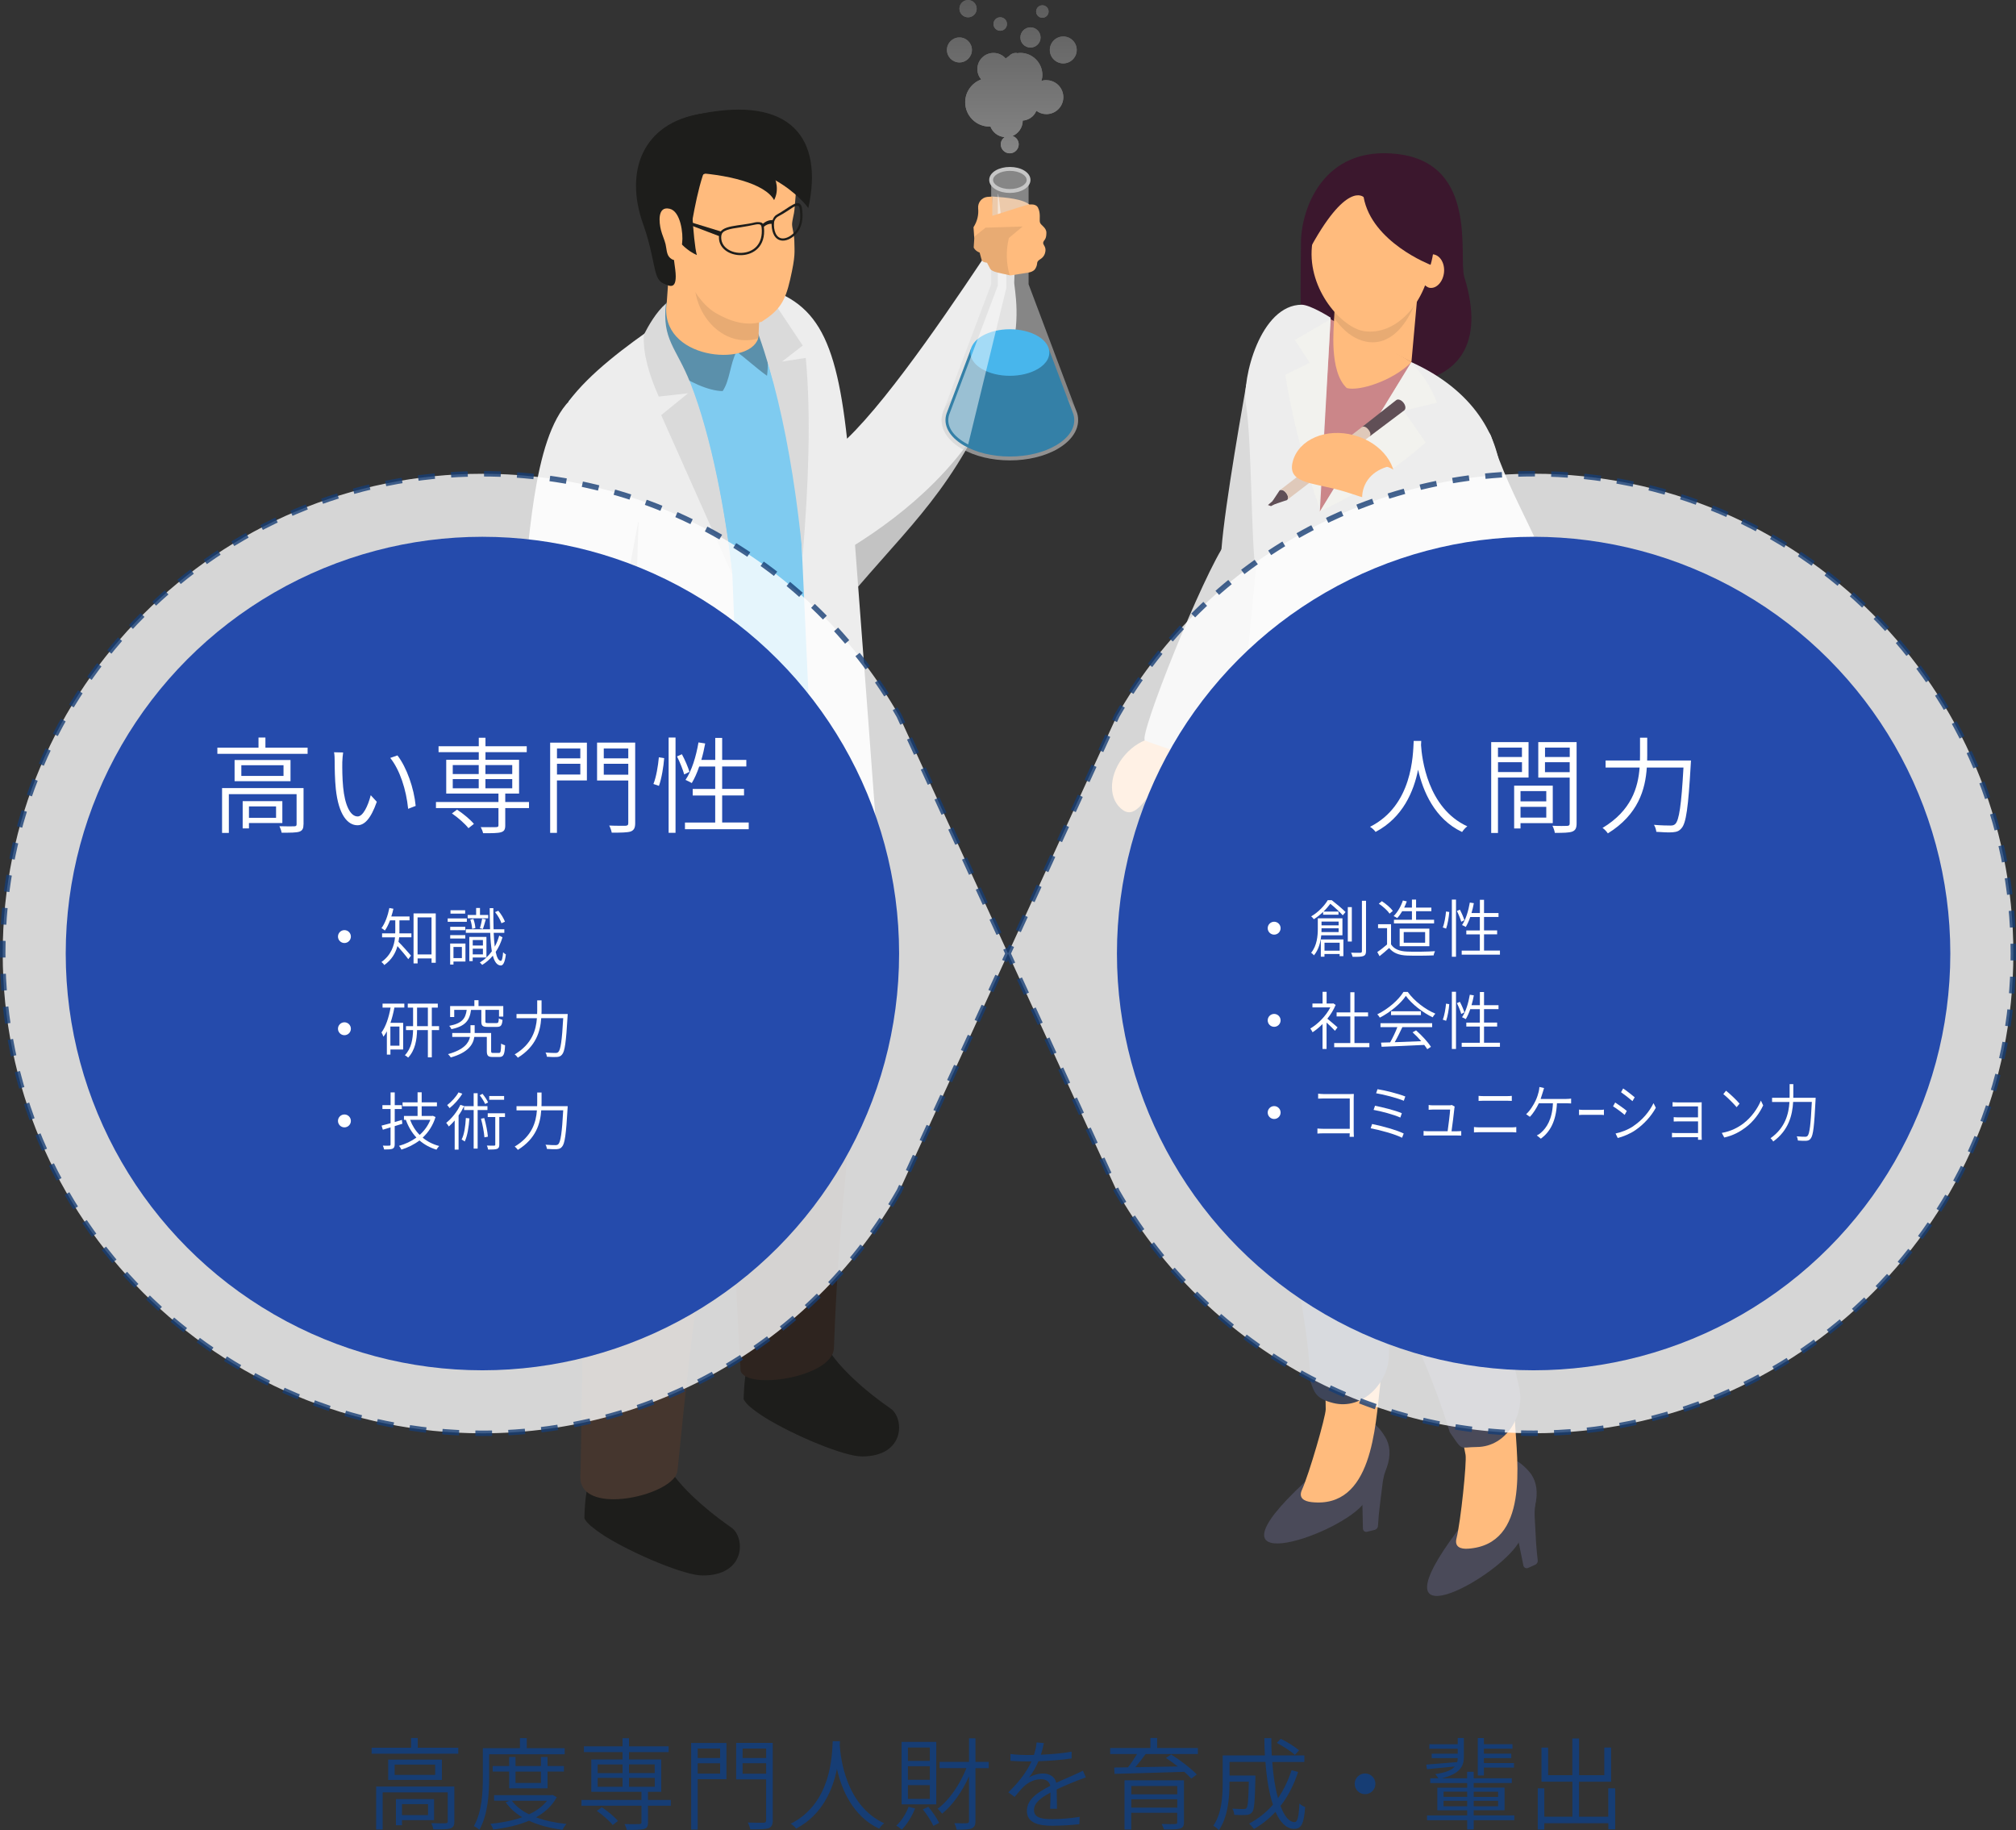 <?xml version="1.0" encoding="UTF-8"?><svg id="_レイヤー_2" xmlns="http://www.w3.org/2000/svg" xmlns:xlink="http://www.w3.org/1999/xlink" viewBox="0 0 481.25 436.85"><rect x="0" y="0" width="481.25" height="436.85" fill="#333333" stroke="none"/><defs><linearGradient id="_名称未設定グラデーション_911" x1="242.11" y1="-2.39" x2="242.11" y2="36.55" gradientUnits="userSpaceOnUse"><stop offset="0" stop-color="gray"/><stop offset="1" stop-color="#d9d9d9"/></linearGradient><linearGradient id="_名称未設定グラデーション_911-2" x1="229.02" y1="-2.39" x2="229.02" y2="36.55" xlink:href="#_名称未設定グラデーション_911"/><linearGradient id="_名称未設定グラデーション_911-3" x1="238.77" y1="-2.39" x2="238.77" y2="36.55" xlink:href="#_名称未設定グラデーション_911"/><linearGradient id="_名称未設定グラデーション_911-4" x1="245.99" y1="-2.39" x2="245.99" y2="36.55" xlink:href="#_名称未設定グラデーション_911"/><linearGradient id="_名称未設定グラデーション_911-5" x1="253.82" y1="-2.39" x2="253.82" y2="36.55" xlink:href="#_名称未設定グラデーション_911"/><linearGradient id="_名称未設定グラデーション_911-6" x1="248.83" y1="-2.39" x2="248.83" y2="36.55" xlink:href="#_名称未設定グラデーション_911"/><linearGradient id="_名称未設定グラデーション_911-7" x1="231.09" y1="-2.39" x2="231.09" y2="36.55" xlink:href="#_名称未設定グラデーション_911"/><linearGradient id="_名称未設定グラデーション_911-8" x1="229.02" y1="-2.39" x2="229.02" y2="36.55" xlink:href="#_名称未設定グラデーション_911"/><linearGradient id="_名称未設定グラデーション_911-9" x1="238.77" y1="-2.39" x2="238.77" y2="36.55" xlink:href="#_名称未設定グラデーション_911"/><linearGradient id="_名称未設定グラデーション_911-10" x1="245.99" y1="-2.39" x2="245.99" y2="36.55" xlink:href="#_名称未設定グラデーション_911"/><linearGradient id="_名称未設定グラデーション_911-11" x1="253.82" y1="-2.39" x2="253.82" y2="36.55" xlink:href="#_名称未設定グラデーション_911"/><linearGradient id="_名称未設定グラデーション_911-12" x1="248.83" y1="-2.39" x2="248.83" y2="36.55" xlink:href="#_名称未設定グラデーション_911"/><linearGradient id="_名称未設定グラデーション_911-13" x1="231.09" y1="-2.39" x2="231.09" y2="36.55" xlink:href="#_名称未設定グラデーション_911"/></defs><g id="_内容"><path d="M242.11,67.35c-.06,1.21,2.01,9.89-1.48,18.76-11.15,28.32-20.55,36.24-35.77,53.89-5.39-2.86-14.19-2.33-15.54-5.49-1.54-18-24.76-62.88-12.62-67.16,14.33-5.06,17.94,26.24,25.5,37.36,10.86-10.41,26.83-34.43,36-48.23,2.53-3.8,4.45.07,3.91,10.87Z" fill="#ededed"/><path d="M231.65,105.02c-10.16,14.3-25.13,24.47-39.16,31.6,3.4,1.05,8.69,1.42,12.38,3.38,11.15-12.93,19.18-20.65,27.06-34.99h-.27Z" fill="#1d1d1b" opacity=".2"/><path d="M205.73,347.61c-4.07.06-16.23-4.98-23.23-9.34-.34-.21-.65-.41-.95-.62-.61-.4-1.15-.8-1.64-1.18-.5-.37-.95-.74-1.3-1.09-.53-.53-.9-1.01-1.09-1.43.06-2.14.19-4.21.49-6.09.34-2.4.92-4.51,1.82-6.11l.86-7.92.28-2.57h18.1l-.4,5.22-.5,6.27s.19.31.62.9c1.38,1.89,5.34,6.64,13.82,12.55,3.28,2.28,3.56,11.43-6.88,11.43Z" fill="#1d1d1b"/><path d="M200.09,181.84l4.59,58.66c-1.02,31.38-4.32,45.05-5.61,81.26-.26,7.33-22.83,10.38-22.31,4.77-1.52-24.23-2.63-54.33.81-75.98-4.77-17.09-8.04-43.44-8.14-59.55l30.66-9.17Z" fill="#2e241f"/><path d="M167.69,376.03c-4.06.05-16.23-4.99-23.23-9.34-.34-.21-.65-.42-.94-.63-.6-.39-1.15-.79-1.63-1.18-.31-.23-.6-.45-.86-.68-.16-.15-.32-.29-.45-.42-.53-.52-.91-1-1.08-1.42.05-2.15.18-4.21.49-6.09.02-.08.02-.16.03-.24.34-2.3.91-4.32,1.78-5.88l.86-7.91.28-2.57h18.1l-.39,5.21-.5,6.26s.19.32.62.91c.1.15.23.29.36.47,1.63,2.14,5.62,6.6,13.47,12.09,3.29,2.27,3.56,11.43-6.88,11.43Z" fill="#1d1d1b"/><path d="M182.26,209.88l-7.96,54.35c-6.26,31.74-8.51,46.01-12.49,86.01-.03.25-.06.5-.08.72-.06.53-.28,1.06-.61,1.56-2.28,3.12-10.01,5.65-15.8,5.29-2.17-.14-4.06-.7-5.31-1.78-.39-.33-.7-.72-.92-1.17-.36-.61-.56-1.36-.56-2.23.33-8.23.36-44.76,1.56-56.52.08-.75.14-1.53.22-2.31.11-1.08.25-2.17.39-3.25,0-.28.06-.56.08-.81.03-.36.08-.7.14-1.06.28-2.31.61-4.65,1.03-6.98.11-.58.19-1.2.31-1.78,0-.06.03-.08.03-.14.11-.61.22-1.25.36-1.86.11-.64.22-1.25.36-1.86.14-.58.25-1.2.42-1.78.17-.75.33-1.47.53-2.17.56-2.14,1.17-4.17,1.86-6.09-2.84-16.44-3.28-34.71-2-50.18.08-.95.17-1.89.25-2.84-3.06-9.35-3.09-19.44-.58-31.15,0,0,3.28-.81,8.23-2.03,6.48-1.61,15.86-3.92,24.56-6.09,11.21-2.75,21.28-5.26,22.67-5.62l.86-.22c1.11,23.06.36,32.07-17.55,42Z" fill="#45362e"/><path d="M143.57,179.73c-.02.1-.15,5.35-.02,7.35,17.38,12.25,53.31-2.66,56.52-14.27-.09-2.41.31-4.77-.03-7.93-10.67,14.55-43.46,22.19-56.47,14.84Z"/><path d="M189.27,181.91c-1.77,1.51-4.24,2.43-7.18,3.56v-4.52c2.73-1.08,5.13-2.03,7.18-3.56v4.52Z" fill="#575756"/><path d="M200.14,167.03c-9.17,12.64-41.14,24.61-56.6,13.24-3.22-2.36-2.25-5.32-3.2-12.35-.81-7.5-1.51-14.39-2.09-20.68-2.22-24.58-2.72-40.29-2.39-48.43.03-1.58-.2-2.07-.09-3.08,6.29-7.43,17.55-15.96,26.63-21.74,12.31-5.55,13.65-10.51,19.46-7.44,22.81,12.03,21.26,96.34,18.28,100.48Z" fill="#7fcbf0"/><path d="M179.22,270.2c-.11,3.85-15.33,7.21-28.54,4.05-7.04-1.65-13.51-5.15-16.87-11.39l.44-48.63,1.02-79.12.05-4.54.47-34.81c4.93-6.66,13.68-13.18,21.47-18.52,9.41,12.91,14.59,35.75,17.56,59.91l1.46,36.57,2.94,96.48Z" fill="#ededed"/><path d="M176.7,67.35c6.8,17.5,13.01,38.39,14.6,61.2l6.15,134.31c9.29-2.63,14.82-6.8,14.82-21.94,0-3.43-10.07-136.21-10.07-136.21-2.92-26.69-8.37-34.43-25.5-37.36Z" fill="#ededed"/><path d="M154.71,78.56c-2.4,5.76,11.24,14.78,17.8,14.78,1.73-2.55,1.74-6.42,3.3-9.39,2.17,1.49,4.61,3.85,7.29,5.74,2.41-18.86-19.26-25.03-24.12-17.24-.96,1.54-3.57,4.46-4.27,6.11Z" fill="#5b90ab"/><path d="M158.98,72.45c-1,8.61,2.45,10.48,5.78,18.87,5.14,12.95,8.57,31.89,10.04,45.84l-16.96-38.08,6.41-5.21-7,.78c-2.25-5.12-3.8-10.11-3.55-14.77,1.1-2.15,2.94-5.42,5.28-7.43Z" fill="#dadada"/><path d="M175.54,67.23c8.33,15.39,13.52,39.02,16.08,65.31,1.41-17.21,2.01-33.38.73-47.11l-5.66.87,4.93-3.83-10.98-16.46-5.1,1.22Z" fill="#dadada"/><path d="M183.87,48.98c5.41-3.15,7.45-7.54,5.96-13.22-3.02-7.04-10.92-10.57-22.83-8.55-13.33,2.27-18.13,13.42-13.4,26.5,1.65,4.57,2.38,9.33,2.91,11.28.7,2.56,1.83,2.97,4.36,3.12l23.01-19.13Z" fill="#1d1d1b"/><path d="M180.97,80.77c.04-.11.07-.22.09-.33l.29-6.97.09-2.1-21.31-12.66-.97,13.54c-2.03,13.61,19.72,15.43,21.82,8.52Z" fill="#ffbb7d"/><path d="M180.97,80.77c.04-.11.07-.22.09-.33l.29-6.97-15.5-7.47c-.77,8.6,6.56,17.27,15.13,14.77Z" fill="#1d1d1b" opacity=".1"/><path d="M189.85,39.74c-2.43-7.49-13.21-8.44-22.11-7.13-12.2,1.79-14.35,10.51-13.53,19.44.74,4.15,2.6,8.77,4.5,12.72l6.32,3.39s2.26,4.41,5.66,6.45c3.35,2.01,7.45,3.36,11.14,2.18,4.2-2.7,5.58-4.75,6.79-10.07,1.33-5.83,1.03-6.47,1-9.17-.02-1.53-.55-3.2-.54-4.03.02-1.01.5-2.45.58-3.57.25-3.5.89-8.04.18-10.21Z" fill="#ffbb7d"/><path d="M192.95,49.69c-1.82-2.93-15.26-15.57-28.19-6.22.08.22.66,14.25,1.59,17.41-4.64-2.12-6.22-6.54-6.65-6.91,0,0,.64,3.59,1.49,10.35.64,5.1-1.43,3.94-2.46,3.47-1.43-.66-5.05-17.25-5.13-17.52-1.04-3.57-4.1-19.47,13.4-23.06,21.79-4.47,29.64,5.8,25.95,22.48Z" fill="#1d1d1b"/><path d="M159.86,49.83c-3.01-.73-2.52,3.35-2.08,5.09.28,1.13.8,2.18,1.09,3.32.27,1.08.2,2.55,1.09,3.32,2.17,1.9,2.68-2.1,2.88-3.61.28-2.16-.35-7.49-2.97-8.12Z" fill="#ffbb7d"/><path d="M168.3,218.61c-.14.08-.3.14-.47.19-17.03,17.36-15.85,48.82-17.14,55.45-7.04-1.65-13.51-5.15-16.87-11.39l.44-48.63,1.02-79.12,17.17-10.59c-1.07,27.27-2.2,77.22,15.85,94.09Z" fill="#1d1d1b" opacity=".2"/><path d="M135.16,212.02v3.4s.01.26.01.26l.16,4.35.75,3c.24,1.59-.67,2.39-1.44,2.36-.38,0-.73-.22-.9-.63l-1.27-3.52-.62-3.68s-.54-2.95-.31-3.3l1.08-.67,2.16-1.34.37-.23Z" fill="#ffbb7d"/><path d="M132.28,211.49l2.42-.07.1.84.38,3.17.92,7.61c.24,1.59-.67,2.39-1.44,2.36-.04-1.17-.43-2.74-1.14-3.77.22-.97.06-1.77-.64-3.28.4-.92.12-2.69-.24-4.76-.12-.68-.24-1.38-.36-2.1Z" fill="#1d1d1b" opacity=".1"/><path d="M133.07,214.37l1.91-.54,2.7-.77.72-.2-.43,2.63-.59,3.64.58,4.56,1.07,3.08c.42,1.73-.57,2.66-1.42,2.62-.36-.02-.69-.21-.88-.58l-2.01-4.26-1.04-5.04s-.82-4.74-.61-5.14Z" fill="#ffbb7d"/><path d="M134.84,212.98l2.82-.08.02.16.29,2.42-.59,3.64.58,4.56,1.07,3.08c.42,1.73-.57,2.66-1.42,2.62.08-.95-.37-3.17-1.33-4.56.25-1.13.06-2.07-.75-3.82.56-1.3-.03-4.08-.56-7.17-.05-.28-.09-.56-.14-.85Z" fill="#1d1d1b" opacity=".1"/><path d="M136.05,217.68l2.68-.76,2.35-.66.52-.15-.05.32-1,6.19.6,4.74,1.11,3.2c.23.93.06,1.64-.27,2.1-.58.81-1.68.86-2.12.02l-2.09-4.43-1.08-5.24s-.86-4.93-.64-5.35Z" fill="#ffbb7d"/><path d="M138.45,215.25l2.63,1,.46.18-1,6.19.6,4.74,1.11,3.2c.23.93.06,1.64-.27,2.1-.11-1.36-.68-2.67-1.55-3.94.03-1.7-.48-3.43-1.29-5.19.51-1.19.08-3.8-.4-6.62-.09-.55-.19-1.11-.28-1.66Z" fill="#1d1d1b" opacity=".1"/><path d="M134.19,192.84c1.02,2.22,4.22,3.34,7.2,2.98,1.47-.18,2.89-.72,3.98-1.66l.24,10.51c2.11,2.75,3.23,5.83,3.18,9.28l-.86.82-3.25,3.11-.71.25-3.52,1.22c-3.1-.71-6.72-1.99-8.9-5.08.84-4.58,1.59-8.8,3.19-11.46l-.56-9.96Z" fill="#ffbb7d"/><path d="M139.47,218.4l4.27-1.21.7-.2.15-.05.42-.12-.28,1.71-.26,1.6-.52,3.21.6,4.74,1.11,3.21c.35,1.45-.24,2.36-.95,2.64-.54.21-1.14.05-1.44-.52l-2.09-4.43-1.09-5.24s-.86-4.93-.64-5.35Z" fill="#ffbb7d"/><path d="M147.68,213.66c.36.07.73.17,1.12.29.23,3.84-.07,7.69-.11,7.85l1.33,4.5c.09.3.12.56.11.79-.03.87-.7,1.21-1.5.97-.55-.16-1.16-.58-1.67-1.28-.74-.99-1.64-3.56-2.04-4.92l-.43-1.72-.3-1.2-.2-.81-.23-.93-.48-1.91c1.29-1.69,2.66-1.98,4.42-1.61Z" fill="#ffbb7d"/><path d="M144.54,216.01c.01.32.03.63.05.93.03.54.08,1.07.14,1.59.24,2.04.7,3.84,1.55,5.22.32,1.53,1.18,2.95,2.33,4.3-.55-.16-1.16-.58-1.67-1.28-.74-.99-1.64-3.56-2.04-4.92l-.43-1.72-.52,3.21.6,4.74,1.11,3.21c.35,1.45-.24,2.36-.95,2.64.89-1.73.29-3.49-.82-5.31.42-1.45-.17-3.12-1.18-5.08.72-1.12,1.16-2.75,1.46-4.62.1-.62.19-1.27.26-1.94.04-.32.07-.65.1-.98Z" fill="#1d1d1b" opacity=".1"/><path d="M145.37,194.16l.24,10.51c2.11,2.75,3.23,5.83,3.18,9.28.23,3.84-.07,7.69-.11,7.85l1.33,4.5c.09.3.12.56.11.79-.78-2.46-1.6-4.59-2.48-5.71.81-1.98.79-4.23.3-6.61-.08-.37-.16-.73-.26-1.11.36-3.22-2.19-7.18-4.44-8.48,1.79-2.88.39-6.86-1.85-9.37,1.47-.18,2.89-.72,3.98-1.66Z" fill="#1d1d1b" opacity=".1"/><path d="M135.94,95.64c-8.97,9.21-9.53,34.78-11.8,52.7,1.15,18.08,4.38,36.66,8.89,55.54.78,6.74,12.74,6.09,13.66.9.71-20.48.6-32.89-1.77-48.16,3.95-9.58,5.7-24.81,9.13-40.29.6-14.79-8.37-26.44-18.1-20.7Z" fill="#ededed"/><path d="M191.4,49.44c-.67-2.34-3.03.19-5.95,1.78-.57.31-.81.78-1.03,1.32-.75-.06-1.58.25-2.32.87-.21-.46-1.39-.45-1.83-.34-3.74.96-8.3.53-8.62,3.12-.71,6.12,11.58,7.06,10.72-1.88,0-.07-.01-.13-.02-.19.59-.51,1.26-.76,1.86-.7,0,.07-.02.14-.02.2.17,4.63,3.55,4.62,5.82,2.24,1.41-1.47,1.87-3.69,1.39-6.43ZM180.63,58.79c-.88.97-2.18,1.53-3.67,1.57-1.56.04-3.03-.5-3.92-1.46-.67-.72-.97-1.64-.85-2.66.16-1.28,1.85-1.61,4.61-1.99,1.2-.17,2.41-.43,3.61-.67,1.25-.24,1.34.23,1.41.79.18,1.83-.24,3.36-1.19,4.42ZM189.84,55.24c-.87,1.02-1.96,1.64-2.9,1.67-1.76.05-2.32-2.09-2.16-3.82.05-.58.5-1.18.92-1.39.78-.4,1.52-.87,2.23-1.32,1.15-.73,1.71-1.25,2.39-1.26.2,0,.45.02.55.49.3,2.14.31,4.08-1.03,5.64Z" fill="#1d1d1b"/><polygon points="171.99 56.48 163.98 53.43 163.68 52.67 172.38 55.34 171.99 56.48" fill="#1d1d1b"/><path d="M179.07,36.73c3.83.98,8.02,6.58,5.72,11.03-2.16-3.96-11.15-6.24-20.82-6.64l15.1-4.4Z" fill="#1d1d1b"/><path d="M168.53,39.88c-2.24,5.12-3.79,16.08-3.79,16.08l-5.24-12.37" fill="#1d1d1b"/><path d="M236.87,46.9c3.73.25,7.18.63,8.84,1.9l1.89,5.68-11.17,2.23.44-9.81Z" fill="#ffbb7d"/><path d="M252.59,107.07c-6.36,3.75-16.68,3.75-23.04,0-4.06-2.39-5.53-5.74-4.41-8.82.02-.07.05-.14.08-.21.71-1.72,2.14-3.28,4.33-4.57,6.36-3.75,16.68-3.75,23.04,0,2.06,1.22,3.46,2.68,4.18,4.23.15.31.27.63.36.95.85,2.97-.67,6.13-4.54,8.41Z" fill="#9d9d9c" opacity=".2"/><path d="M252.59,107.07c-6.36,3.75-16.68,3.75-23.04,0-4.06-2.39-5.53-5.74-4.41-8.82,0,0,.08-.21.08-.21.03-.06,11.39-30.19,11.39-30.19v-24.9c.89-3.32,8.26-3.62,8.93,0v24.9l11.24,29.85.36.95c.85,2.97-.67,6.13-4.54,8.41Z" fill="#dadada" opacity=".5"/><path d="M256.27,98.96l-5.9-15.67h-18.6l-5.67,15.05s-.13.33-.13.33c-.93,2.72.58,5.55,4.04,7.6,2.94,1.73,6.87,2.69,11.06,2.69s8.12-.96,11.06-2.69c3.37-1.99,4.87-4.65,4.13-7.31Z" fill="#3480a7"/><path d="M244.46,40.68c-.91-.54-2.11-.83-3.39-.83s-2.47.3-3.39.83c-.99.58-1.54,1.39-1.54,2.27,0,.47.16.92.46,1.32.26.35.62.67,1.08.94.91.54,2.11.84,3.39.84s2.47-.3,3.39-.84c.46-.27.82-.59,1.08-.94.3-.41.45-.85.45-1.32,0-.88-.54-1.68-1.53-2.27ZM241.07,45.12c-1.11,0-2.15-.25-2.93-.71-.69-.41-1.08-.93-1.08-1.46s.38-1.05,1.08-1.46c.78-.46,1.82-.71,2.93-.71s2.15.25,2.93.71c.69.41,1.08.93,1.08,1.46s-.38,1.05-1.08,1.46c-.78.46-1.82.71-2.93.71Z" fill="#c6c6c6"/><path d="M247.73,88.07c-3.68,2.17-9.65,2.17-13.32,0-2.35-1.38-3.2-3.32-2.55-5.1.46-1.11,1.29-2.02,2.55-2.76,3.68-2.17,9.65-2.17,13.32,0,1.19.7,2,1.55,2.42,2.45.09.18.15.37.21.55.49,1.72-.38,3.54-2.63,4.87Z" fill="#48b6ec"/><path d="M238.2,46.16v22l-11.47,30.41c-.03.07-.13.34-.13.34-.82,2.41.54,4.86,3.74,6.75.25.15.51.29.78.43l9.1-37.32v-9.14c-.67.01-1.61-13.14-2.03-13.47Z" fill="#fff" opacity=".5"/><path d="M249.02,57.86c-.1.69.9,1.02.44,2.57-.4,1.28-1.34,1.42-1.69,1.9-.36.46,0,.82-.67,1.88-.48.73-1.76.88-1.76.88l-4.16.65c-.06-.02-.1-.02-.15-.04-2.17-.52-4.12-.73-4.64-1.53l-.77-1.46c-.73-.08-1.19-.31-1.3-.73l-.46-1.69c-.59-.23-1.11-.59-1.42-1.19l.13-2.17-.08-1.28-.1-1.42c.94-1.48,1.25-2.99,1.11-4.49-.13-1.36.82-2.57,2.15-2.74l1.23-.08v4.6s5.77-1.84,5.77-1.84l2.22-.69s2.24-.71,2.91.56c.69,1.36.31,2.82.46,3.49.17.77,1.57,1.21,1.55,2.55,0,1.71-.65,1.67-.75,2.28Z" fill="#ffbb7d"/><path d="M233.93,55.41l-1.37,1.08-.12,2.6c.32.61.84.95,1.42,1.2l.47,1.69c.1.42.55.65,1.29.73l.76,1.47c.53.8,2.47.99,4.64,1.52-.84-2.92-.91-5.88-.19-8.89l3.29-2.75-8.84.28-1.36,1.07Z" fill="#1d1d1b" opacity=".1"/><g opacity=".5"><path d="M249.77,19.11c-.4,0-.79.08-1.16.19.13-.45.22-.92.22-1.41,0-2.91-2.36-5.27-5.27-5.27-.24,0-.46.04-.69.07-.12-.02-.22-.07-.34-.07-.68,0-1.27.31-1.69.78-.27.17-.53.36-.76.57-.71-.82-1.74-1.34-2.91-1.34-2.13,0-3.86,1.73-3.86,3.86,0,.95.35,1.8.92,2.47-2.22.81-3.82,2.93-3.82,5.44,0,3.21,2.6,5.81,5.81,5.81.07,0,.14-.02.21-.02.53,1.41,1.84,2.42,3.4,2.54-.55.39-.93.99-.93,1.72,0,1.18.96,2.14,2.14,2.14s2.14-.96,2.14-2.14c0-.94-.62-1.72-1.47-2,1.43-.61,2.43-2.02,2.43-3.67,1.48-.11,2.73-1.03,3.25-2.34.67.49,1.49.8,2.39.8,2.24,0,4.05-1.81,4.05-4.05s-1.81-4.05-4.05-4.05Z" fill="url(#_名称未設定グラデーション_911)"/><path d="M232.01,11.92c0-1.65-1.33-2.98-2.98-2.98s-2.98,1.33-2.98,2.98,1.33,2.98,2.98,2.98,2.98-1.34,2.98-2.98Z" fill="url(#_名称未設定グラデーション_911-2)"/><path d="M238.77,7.34c.89,0,1.61-.72,1.61-1.61s-.72-1.61-1.61-1.61-1.61.72-1.61,1.61.72,1.61,1.61,1.61Z" fill="url(#_名称未設定グラデーション_911-3)"/><path d="M245.99,11.35c1.33,0,2.41-1.08,2.41-2.41s-1.08-2.41-2.41-2.41-2.41,1.08-2.41,2.41,1.08,2.41,2.41,2.41Z" fill="url(#_名称未設定グラデーション_911-4)"/><path d="M253.82,8.71c-1.77,0-3.21,1.44-3.21,3.21s1.44,3.21,3.21,3.21,3.21-1.44,3.21-3.21-1.44-3.21-3.21-3.21Z" fill="url(#_名称未設定グラデーション_911-5)"/><circle cx="248.83" cy="2.75" r="1.49" fill="url(#_名称未設定グラデーション_911-6)"/><path d="M231.09,4.13c1.14,0,2.06-.92,2.06-2.06s-.92-2.06-2.06-2.06-2.06.92-2.06,2.06.92,2.06,2.06,2.06Z" fill="url(#_名称未設定グラデーション_911-7)"/><path d="M249.77,19.11c-.4,0-.79.08-1.16.19.13-.45.22-.92.22-1.41,0-2.91-2.36-5.27-5.27-5.27-.24,0-.46.04-.69.07-.12-.02-.22-.07-.34-.07-.68,0-1.27.31-1.69.78-.27.17-.53.36-.76.57-.71-.82-1.74-1.34-2.91-1.34-2.13,0-3.86,1.73-3.86,3.86,0,.95.35,1.8.92,2.47-2.22.81-3.82,2.93-3.82,5.44,0,3.21,2.6,5.81,5.81,5.81.07,0,.14-.02.21-.02.53,1.41,1.84,2.42,3.4,2.54-.55.39-.93.99-.93,1.72,0,1.18.96,2.14,2.14,2.14s2.14-.96,2.14-2.14c0-.94-.62-1.72-1.47-2,1.43-.61,2.43-2.02,2.43-3.67,1.48-.11,2.73-1.03,3.25-2.34.67.49,1.49.8,2.39.8,2.24,0,4.05-1.81,4.05-4.05s-1.81-4.05-4.05-4.05Z" fill="url(#_名称未設定グラデーション_911)"/><path d="M232.01,11.92c0-1.65-1.33-2.98-2.98-2.98s-2.98,1.33-2.98,2.98,1.33,2.98,2.98,2.98,2.98-1.34,2.98-2.98Z" fill="url(#_名称未設定グラデーション_911-8)"/><path d="M238.77,7.34c.89,0,1.61-.72,1.61-1.61s-.72-1.61-1.61-1.61-1.61.72-1.61,1.61.72,1.61,1.61,1.61Z" fill="url(#_名称未設定グラデーション_911-9)"/><path d="M245.99,11.35c1.33,0,2.41-1.08,2.41-2.41s-1.08-2.41-2.41-2.41-2.41,1.08-2.41,2.41,1.08,2.41,2.41,2.41Z" fill="url(#_名称未設定グラデーション_911-10)"/><path d="M253.82,8.71c-1.77,0-3.21,1.44-3.21,3.21s1.44,3.21,3.21,3.21,3.21-1.44,3.21-3.21-1.44-3.21-3.21-3.21Z" fill="url(#_名称未設定グラデーション_911-11)"/><circle cx="248.83" cy="2.75" r="1.49" fill="url(#_名称未設定グラデーション_911-12)"/><path d="M231.09,4.13c1.14,0,2.06-.92,2.06-2.06s-.92-2.06-2.06-2.06-2.06.92-2.06,2.06.92,2.06,2.06,2.06Z" fill="url(#_名称未設定グラデーション_911-13)"/></g><path d="M318.84,102.16c-2.42,8.47-8.03,28.99-10.69,34.56-5.57-.7-11.14-1.4-16.71-2.1-.18-7.07,4.19-32.11,5.99-42.41,1.33-7.57,23.81,1.52,21.4,9.96Z" fill="#dadada"/><path d="M267.58,192.98c3.19,2.8,5.24-1.55,8.99-5.84,3.76-4.28,7.81-6.88,4.61-9.68-3.19-2.8-8.83-1.6-12.59,2.68-3.76,4.28-4.21,10.03-1.02,12.83Z" fill="#ffbb7d"/><path d="M292.71,129.38c-5.38,7.37-21.11,46.64-19.38,47.37,2.33.98,7.17,2.38,9.42,3.42,5.97-8.17,22.36-28.66,25.46-44.24.49-2.44-10.88-12.89-15.51-6.55Z" fill="#dadada"/><path d="M325.15,359.31c6.05-6.75,8.02-12.33,5.44-16.48-7.08-11.39-12.88,5.11-19.16,10.95-25.53,23.7,6.82,13.24,13.72,5.53Z" fill="#4a4a59"/><path d="M302.36,260.55c4.98,23.89,14.11,57.57,14.11,75.81,0,1.75-3.95,15.43-5.68,19.25-.87,1.93.51,2.71,2.27,2.91,14.58,1.64,15.2-18.02,16.41-27.96.5-17.26,6.36-51.71-5.83-78.92-1.4-3.41-23.77-3.02-21.28,8.91Z" fill="#ffbb7d"/><path d="M302.32,259.57c-5.46-15.78-7.38-68.2-2.61-74.34,2.01-2.59,24.11,7.37,26.92,7.55,2.73,18.41-2.46,51.5-5.56,66.69-.87,3.79-14.71,11.77-18.75.09Z" fill="#ffb8b7"/><path d="M326.34,365.6l1.8-.44c.45-.11.78-.49.8-.96.11-1.89.3-3.88.58-5.96.64-4.7.38-4.6,1.49-8.2-1.72,3.16-4.12,2.97-5.85,6.12l.19,8.69c.01.51.49.87.98.75Z" fill="#4a4a59"/><path d="M312.85,329.84c.87,2.34,1.15,3.97,5.4,5.03,7.05,1.76,13.11-4.84,13.29-11.13,1.63-56.37.83-25.58-.74-66.69,0,0-33.17-8.74-32.72-4.01,1.31,13.82,13.63,50.3,14.78,76.8Z" fill="#3e4559"/><path d="M296.1,252.57c2,5.36,1.96,10.93,10.99,14.64,9.61,3.95,21.48-1.81,21.66-8.1,1.63-56.37,12.12-62.31,6.35-101.85l-32.93-1.04c-6.07,10.11-8.29,65.4-6.07,96.35Z" fill="#3e4559"/><path d="M362.48,368.26c4.75-7.72,5.69-13.56,2.42-17.18-9-9.95-11.76,7.32-16.91,14.18-20.91,27.87,9.06,11.82,14.49,3Z" fill="#4a4a59"/><path d="M322.47,275.14c9.15,22.62,24.13,54.14,27.38,72.09.31,1.72-1.14,15.89-2.16,19.95-.52,2.06.99,2.58,2.76,2.46,14.63-.98,11.75-20.43,11.18-30.44-2.58-17.08-2.95-52.01-19.79-76.63-1.98-3.11-23.93,1.26-19.35,12.56Z" fill="#ffbb7d"/><path d="M324.35,276.04c-5.39-15.8-7.1-68.23-2.31-74.35,2.02-2.58,24.08,7.47,26.89,7.66,2.66,18.43-2.67,51.49-5.83,66.67-.89,3.79-14.76,11.71-18.75.02Z" fill="#ffc9b7"/><path d="M317.56,266.64c2,5.36,1.96,10.93,10.99,14.64,9.61,3.95,21.48-1.81,21.66-8.1,1.63-56.37,7.34-61.22,1.57-100.76l-35.18-17.63c-.46,4.5-1.26,9.07-1.26,13.82,0,30.85,0,67.08,2.23,98.02Z" fill="#4a4a59"/><path d="M346.08,341.84c3.26,4.7,2.1,3.56,6.47,3.53,7.26-.04,11.5-7.94,10.12-14.07-12.38-55.02-.82-26.19-12.52-65.63,0,0-32.31,1.06-31.14,5.66,7.64,29.89,19.39,45.12,27.07,70.51Z" fill="#4a4a59"/><path d="M310.56,58.01c0,7.33-.66,24.96,1.66,27.28,8.29,8.29,47.59,13.91,37.33-19.18-1.45-4.68,3.51-27.08-15.97-29.35-17.78-2.07-23.02,13.23-23.02,21.25Z" fill="#3b172d"/><path d="M297.88,98.32c1.45,9,1.21,34.12,2.35,39.44l-.8,18.46s.97,9.29,17.89,17.76c17.14,8.58,30.46-1.83,34.43-2.72-2.64-19.55-10.09-19.12-7.01-37.55l7.05-16.74c0-11.74.29-22.38-10.52-28.15l-2.73-1.46-20.86-11.14c-2.07-1.12-4.29-1.67-6.43-1.76-9.91,0-14.36,17.6-13.35,23.85Z" fill="#cb8689"/><polygon points="318.45 76.44 336.93 86.44 338.63 67.5 319.32 59.54 318.45 76.44" fill="#ffbb7d"/><path d="M318.45,76.44c.03,1.29-1.29,12.13,3.04,16.18,2.93.82,10.96-1.7,15.44-6.18,0,0-16.45-9.92-18.48-10.01Z" fill="#ffbb7d"/><path d="M313.13,57.55c-1,4,3,22,13,24,7.76,1.55,13-8.6,14-19,1-10.4-3-18.41-10.88-19.17-7.88-.76-13.58,4.03-16.12,14.17Z" fill="#1d1d1b" opacity=".1"/><path d="M313.17,58.84c-1,10.4,7.24,19.44,12.47,20.2,7.84,1.13,15.08-7.06,16.08-17.46,1-10.4-4.58-19.44-12.47-20.2-7.88-.76-15.08,7.06-16.08,17.46Z" fill="#ffbb7d"/><path d="M338.65,64.41c-.21,2.21,1.54,4.13,2.65,4.29,1.66.24,3.2-1.5,3.41-3.71.21-2.21-.97-4.13-2.65-4.29-1.67-.16-3.2,1.5-3.41,3.71Z" fill="#ffbb7d"/><path d="M325.52,47.06c1.94,10.77,15.98,16.15,15.98,16.15,2.72-8.99-1.13-22.54-11.39-23.53-7.65-.73-12.39,3.66-14.58,8.46-.37.8-3.7,12.82-3.31,12.09,9.19-17.34,13.3-13.18,13.3-13.18Z" fill="#3b172d"/><path d="M364.77,374.24l1.69-.76c.43-.19.68-.62.62-1.09-.23-1.88-.4-3.87-.49-5.97-.2-4.73-.45-4.59,0-8.33-1.14,3.41-3.53,3.65-4.66,7.07l1.73,8.51c.1.5.64.77,1.1.57Z" fill="#4a4a59"/><path d="M299.78,136.02c-1.13-5.32-.9-30.44-2.35-39.44-1.01-6.25,3.44-23.85,13.35-23.85,2.14.08,6.87,3.09,6.87,3.09l-2.58,46.27,21.85-35.65c14.61,6.59,21.4,17.72,21.4,28.97l-9.67,18.48c-3.08,18.43,13.57,26.54,7.68,121.39-3.97.89-23.99,9.01-39.43,2.5-15.73-6.63-27.12-17.43-27.13-18.1l10.01-103.66Z" fill="#ededed"/><path d="M326.9,136.74c1.79-2.8,9.86.83,16.33-7.28,4.49,5.72,13.27-17.58,13.11-10.23l-7.68,14.67c-3.48,18.36,14.28,24.33,7.68,121.39-2.1.43,2.08-.02-5.48,1.63-.6-3.97-7.86-94.11-8.14-98.12-.87-12.77-18-18.64-15.82-22.06Z" fill="#112232" opacity=".11"/><path d="M336.86,86.55c1.08,1.05,2.34,2.47,3.54,4.3,1.28,1.95,2.1,3.79,2.64,5.26-2.64.65-5.28,1.29-7.93,1.94l5.24,7.57c-2.84,2.49-6.12,5.08-9.85,7.65-5.5,3.78-10.76,6.64-15.43,8.82,7.26-11.85,14.52-23.69,21.78-35.54Z" fill="#f5f5ed" opacity=".53"/><path d="M317.66,76.13l-8.57,5.01,3.53,5.43-5.84,2.87c.35,2.07.73,4.17,1.16,6.3,1.85,9.18,4.27,17.63,6.96,25.32.92-14.98,1.84-29.96,2.76-44.94Z" fill="#f5f5ed" opacity=".53"/><path d="M338.21,124.91c3.91,7.89,15.82,24.39,19.45,29.37,5.35-1.7,9.14-8.16,14.49-9.86-2.28-12.4-11.6-25.12-16.15-40.13-2.23-7.36-21.69,12.75-17.79,20.61Z" fill="#ededed"/><path d="M302.68,120.54l.73.26,1.27-.66-.61-.8s-1.4,1.2-1.39,1.2Z" fill="#604f56" fill-rule="evenodd"/><path d="M314.83,111.67c.48.63.57,1.38.16,1.7l19.9-15.32c.41-.32.35-1.08-.13-1.71-.48-.63-1.21-.88-1.62-.57l-19.91,15.31c.41-.32,1.12-.03,1.61.59Z" fill="#dfc9ba" fill-rule="evenodd"/><path d="M303.77,119.6c.17.04.32.13.42.26.1.13.15.3.14.47l2.9-.98c.4-.31.32-1.07-.17-1.7s-1.2-.9-1.6-.6l-1.69,2.55Z" fill="#604f56" fill-rule="evenodd"/><path d="M314.9,111.61c-.48-.63-1.18-.91-1.6-.62l-7.83,6.06c.42-.32,1.05,0,1.54.63.49.64.64,1.33.22,1.66l7.83-6.01c.42-.32.33-1.08-.16-1.72Z" fill="#dfc9ba" fill-rule="evenodd"/><path d="M335.04,96.13c-.51-.66-1.25-.96-1.7-.66l-8.28,6.5c.44-.34,1.1-.09,1.62.59.52.68.63,1.32.19,1.66l8.34-6.27c.44-.34.35-1.15-.17-1.83Z" fill="#604f56" fill-rule="evenodd"/><path d="M332.72,116.65c-1.43,5.24-6.37,2.12-13.03.31-6.66-1.81-12.5-1.63-11.07-6.87,1.43-5.24,7.98-8.02,14.63-6.2,6.66,1.81,10.89,7.53,9.47,12.77Z" fill="#ffbb7d"/><path d="M371.35,142.97c-5.63-7.18-38.51-32.08-40.31-31.53-3.93,1.19-6.17,4.32-5.85,8.14,6.23,7.97,21.49,29.31,35.64,36.54,2.22,1.13,15.36-6.97,10.52-13.15Z" fill="#ededed"/><path d="M214.63,284.34c-19.73,34.5-56.89,57.76-99.48,57.76C51.92,342.09.65,290.83.65,227.59s51.27-114.51,114.51-114.51c42.59,0,79.75,23.25,99.48,57.76l51.99,113.5c19.73,34.5,56.89,57.75,99.48,57.75,63.24,0,114.51-51.27,114.51-114.51s-51.27-114.51-114.51-114.51c-42.59,0-79.75,23.25-99.48,57.76l-51.98,113.5Z" fill="#fff" opacity=".8"/><circle cx="115.16" cy="227.59" r="99.47" fill="#254bac"/><g opacity=".8"><path d="M214.63,284.34c-19.73,34.5-56.89,57.76-99.48,57.76C51.92,342.09.65,290.83.65,227.59s51.27-114.51,114.51-114.51c42.59,0,79.75,23.25,99.48,57.76l51.99,113.5c19.73,34.5,56.89,57.75,99.48,57.75,63.24,0,114.51-51.27,114.51-114.51s-51.27-114.51-114.51-114.51c-42.59,0-79.75,23.25-99.48,57.76l-51.98,113.5Z" fill="none" stroke="#163d74" stroke-dasharray="3.99 3.89" stroke-miterlimit="10" stroke-width="1.3"/></g><path d="M109.4,417.15v1.42h-20.69v-1.42h9.43v-2.33h1.58v2.33h9.67ZM108.47,434.72c0,.91-.22,1.42-.94,1.68-.74.24-2.02.24-4.08.24-.07-.43-.29-1.06-.5-1.49,1.63.05,3,.05,3.43.02.41-.02.5-.14.5-.48v-6.89h-15.53v8.88h-1.56v-10.27h18.67v8.3ZM105.49,419.98v4.85h-12.82v-4.85h12.82ZM103.88,421.18h-9.67v2.45h9.67v-2.45ZM95.96,434.43v1.22h-1.44v-6.24h9.1v5.02h-7.66ZM95.96,430.61v2.62h6.22v-2.62h-6.22Z" fill="#163d74"/><path d="M116.77,418.71v5.45c0,3.67-.26,8.98-2.35,12.58-.24-.26-.91-.72-1.3-.89,1.97-3.41,2.14-8.23,2.14-11.69v-6.91h8.86v-2.4h1.63v2.4h9.05v1.46h-18.03ZM132.9,428.96c-1.1,2.06-2.83,3.62-4.94,4.8,2.14.79,4.61,1.32,7.27,1.58-.36.36-.74.98-.96,1.39-2.95-.38-5.69-1.08-7.99-2.16-2.57,1.1-5.54,1.73-8.54,2.11-.1-.38-.43-1.01-.67-1.37,2.64-.26,5.28-.74,7.58-1.58-1.61-.96-2.95-2.16-3.94-3.58l.94-.36h-3.7v-1.32h13.66l.29-.07,1.01.55ZM121.55,426.84v-4.01h-3.94v-1.32h3.94v-2.16h1.51v2.16h6.07v-2.16h1.58v2.16h3.91v1.32h-3.91v4.01h-9.17ZM122.19,429.8c.98,1.32,2.38,2.4,4.1,3.24,1.78-.82,3.24-1.9,4.3-3.24h-8.4ZM123.06,422.84v2.71h6.07v-2.71h-6.07Z" fill="#163d74"/><path d="M160.14,431h-5.45v3.96c0,.94-.22,1.37-.98,1.58-.74.22-2.02.22-4.1.22-.07-.41-.31-.98-.53-1.39,1.63.02,3.12.02,3.5,0,.41-.02.55-.1.55-.43v-3.94h-14.33v-1.39h14.33v-1.94h-11.98v-7.73h7.46v-1.75h-9.22v-1.37h9.22v-1.94h1.54v1.94h9.46v1.37h-9.46v1.75h7.7v7.73h-3.17v1.94h5.45v1.39ZM143.65,431.36c1.42.91,3.05,2.28,3.86,3.26l-1.25.98c-.77-.98-2.38-2.42-3.79-3.38l1.18-.86ZM142.67,423.2h5.95v-2.06h-5.95v2.06ZM142.67,426.46h5.95v-2.11h-5.95v2.11ZM150.15,421.13v2.06h6.14v-2.06h-6.14ZM156.3,424.35h-6.14v2.11h6.14v-2.11Z" fill="#163d74"/><path d="M173.41,424.66h-6.86v12.03h-1.56v-20.69h8.42v8.66ZM166.55,417.34v2.26h5.35v-2.26h-5.35ZM171.9,423.32v-2.47h-5.35v2.47h5.35ZM184.48,434.43c0,1.13-.29,1.66-1.06,1.94-.79.24-2.18.26-4.32.26-.07-.43-.34-1.18-.58-1.63,1.66.07,3.26.05,3.74.05.46-.02.62-.17.62-.62v-9.74h-7.15v-8.69h8.74v18.43ZM177.27,417.34v2.26h5.62v-2.26h-5.62ZM182.89,423.34v-2.5h-5.62v2.5h5.62Z" fill="#163d74"/><path d="M200.46,416.55c.19,3,1.46,14.43,10.61,18.63-.46.31-.94.89-1.2,1.3-6.34-3-8.98-9.41-10.08-14.28-.98,4.92-3.46,10.95-9.75,14.26-.24-.36-.77-.86-1.27-1.18,9.77-4.92,9.84-16.49,10.01-19.68h1.73l-.05.96Z" fill="#163d74"/><path d="M218.43,431.64c-.72,1.92-1.94,3.82-3.17,5.06-.26-.26-.91-.74-1.3-.96,1.25-1.13,2.3-2.81,2.93-4.49l1.54.38ZM223.5,430.66h-8.28v-14.91h8.28v14.91ZM221.96,417.1h-5.23v3.19h5.23v-3.19ZM221.96,421.56h-5.23v3.24h5.23v-3.24ZM221.96,426.08h-5.23v3.29h5.23v-3.29ZM221.6,431.24c1.01,1.2,2.09,2.78,2.59,3.84l-1.37.72c-.48-1.08-1.56-2.74-2.52-3.94l1.3-.62ZM236.03,422.02h-3.17v12.6c0,1.01-.24,1.49-.91,1.78-.62.26-1.73.31-3.58.31-.07-.43-.34-1.13-.55-1.56,1.37.05,2.57.05,2.95.02.38-.02.55-.14.55-.55v-10.63c-1.63,3.65-4.01,6.98-6.43,8.9-.29-.38-.74-.91-1.08-1.18,2.69-1.92,5.35-5.78,6.89-9.7h-6.41v-1.49h7.03v-5.62h1.54v5.62h3.17v1.49Z" fill="#163d74"/><path d="M250.67,431.69c.07-.94.1-2.57.1-3.84-2.28,1.2-3.94,2.5-3.94,4.13,0,1.97,1.97,2.21,4.44,2.21,1.82,0,4.37-.19,6.46-.55l-.07,1.75c-1.82.22-4.42.38-6.46.38-3.34,0-6.07-.7-6.07-3.55s2.81-4.54,5.59-5.98c-.19-1.06-1.08-1.58-2.21-1.58-1.61,0-3.05.74-4.15,1.78-.67.65-1.37,1.51-2.16,2.45l-1.49-1.1c3.17-3.05,4.68-5.57,5.52-7.37h-1.13c-1.01,0-2.57-.05-3.89-.14v-1.63c1.27.17,2.93.24,3.98.24.53,0,1.06,0,1.63-.02.34-1.06.58-2.14.62-2.98l1.75.14c-.14.7-.36,1.7-.72,2.78,2.47-.1,5.06-.31,7.34-.72v1.61c-2.38.38-5.33.58-7.92.67-.53,1.3-1.32,2.69-2.26,3.89.89-.6,2.3-.96,3.38-.96,1.54,0,2.83.79,3.14,2.21,1.73-.82,3.24-1.39,4.54-2.02.67-.29,1.22-.55,1.82-.86l.7,1.61c-.55.17-1.34.48-1.97.72-1.39.55-3.14,1.25-4.99,2.14.02,1.37.05,3.43.07,4.61h-1.68Z" fill="#163d74"/><path d="M273.47,418.66c-.74,1.03-1.63,2.18-2.47,3.14,3.1-.05,6.62-.12,10.15-.19-.94-.72-1.92-1.44-2.83-2.04l1.25-.82c2.14,1.34,4.8,3.38,6.12,4.78l-1.32.98c-.43-.48-1.01-1.03-1.66-1.61-6.07.19-12.46.38-16.66.48l-.07-1.51,3.29-.05c.74-.94,1.56-2.16,2.16-3.17h-6.41v-1.44h9.6v-2.4h1.61v2.4h9.72v1.44h-12.48ZM282.63,434.93c0,.89-.24,1.3-.94,1.51-.72.22-1.94.22-3.84.22-.1-.36-.34-.94-.55-1.32,1.46.05,2.83.05,3.24.02.36-.02.48-.1.48-.43v-2.26h-10.97v4.01h-1.61v-11.76h14.19v10.01ZM270.06,426.29v1.97h10.97v-1.97h-10.97ZM281.03,431.45v-1.99h-10.97v1.99h10.97Z" fill="#163d74"/><path d="M309.88,422.93c-1.03,3.12-2.42,5.83-4.2,8.11.91,2.45,2.06,3.86,3.36,3.86.7,0,1.01-1.25,1.15-4.44.36.36.96.72,1.37.84-.29,4.01-.89,5.21-2.64,5.21-1.85,0-3.31-1.54-4.44-4.06-1.49,1.61-3.19,2.98-5.14,4.1-.24-.34-.79-.98-1.15-1.3,2.18-1.15,4.08-2.66,5.69-4.51-.94-2.76-1.51-6.26-1.8-10.2h-8.57v3.24h6.17v.72c-.12,5.42-.26,7.42-.77,8.02-.34.46-.72.6-1.37.67-.62.05-1.73.05-2.9-.02-.02-.48-.19-1.08-.46-1.49,1.15.1,2.21.1,2.64.1.34,0,.58-.02.74-.24.34-.38.46-1.94.55-6.29h-4.61v.43c0,3.31-.36,8.02-2.54,11.16-.26-.31-.94-.89-1.32-1.08,2.02-2.93,2.23-7.03,2.23-10.1v-6.67h10.08c-.07-1.34-.12-2.74-.12-4.13h1.66c0,1.42.02,2.81.1,4.13h7.78v1.56h-7.66c.24,3.34.72,6.31,1.37,8.64,1.34-1.94,2.42-4.18,3.24-6.67l1.56.41ZM309.11,418.85c-.91-.84-2.81-2.06-4.32-2.86l.94-.98c1.54.74,3.41,1.92,4.37,2.76l-.98,1.08Z" fill="#163d74"/><path d="M325.86,423.29c1.37,0,2.47,1.1,2.47,2.47s-1.1,2.47-2.47,2.47-2.47-1.1-2.47-2.47,1.1-2.47,2.47-2.47Z" fill="#163d74"/><path d="M361.5,434.45h-9.7v2.21h-1.56v-2.21h-9.58v-1.15h9.58v-1.22h-7.13v-5.4h7.13v-1.1h-8.81v-1.13h1.94c-.19-.31-.53-.79-.74-1.01,2.62-.36,3.98-1.03,4.68-1.82-2.42.24-4.8.48-6.67.65l-.17-1.1c1.92-.14,4.63-.36,7.39-.6.07-.31.12-.62.12-.94h-6.22v-1.06h6.22v-1.18h-6.77v-1.08h6.77v-1.49h1.46v4.63c0,2.04-.89,3.96-5.33,4.99h6.12v-1.56h1.56v1.56h9.1v1.13h-9.1v1.1h7.37v5.4h-7.37v1.22h9.7v1.15ZM344.6,428.88h5.64v-1.25h-5.64v1.25ZM350.24,431.12v-1.3h-5.64v1.3h5.64ZM351.8,427.64v1.25h5.81v-1.25h-5.81ZM357.61,429.82h-5.81v1.3h5.81v-1.3ZM354.23,423.77h-1.46v-8.93h1.46v1.46h6.82v1.08h-6.82v1.18h6.53v1.06h-6.53v1.18h7.18v1.08h-7.18v1.9Z" fill="#163d74"/><path d="M385.57,426.84v9.79h-1.63v-1.46h-15.29v1.51h-1.56v-9.84h1.56v6.77h6.7v-8.35h-7.37v-8.14h1.58v6.58h5.78v-8.76h1.61v8.76h6.02v-6.6h1.63v8.16h-7.66v8.35h6.98v-6.77h1.63Z" fill="#163d74"/><path d="M73.43,178.45v1.47h-21.54v-1.47h9.82v-2.42h1.65v2.42h10.07ZM72.45,196.75c0,.95-.22,1.47-.97,1.75-.77.25-2.1.25-4.25.25-.07-.45-.3-1.1-.52-1.55,1.7.05,3.12.05,3.57.02.42-.02.52-.15.52-.5v-7.17h-16.17v9.25h-1.62v-10.7h19.45v8.65ZM69.35,181.4v5.05h-13.35v-5.05h13.35ZM67.68,182.65h-10.07v2.55h10.07v-2.55ZM59.43,196.45v1.27h-1.5v-6.5h9.47v5.22h-7.97ZM59.43,192.47v2.72h6.47v-2.72h-6.47Z" fill="#fff"/><path d="M81.71,181.9c-.02,1.52,0,3.87.2,5.95.4,4.25,1.67,7.02,3.47,7.02,1.27,0,2.47-2.5,3.12-5.07l1.45,1.57c-1.47,4.17-3,5.6-4.62,5.6-2.25,0-4.5-2.32-5.17-8.7-.23-2.12-.27-5.12-.27-6.57,0-.55-.02-1.6-.15-2.15l2.17.05c-.1.55-.17,1.65-.2,2.3ZM99.23,192.35l-1.8.7c-.45-4.55-1.97-9.27-4.27-12.15l1.72-.6c2.2,2.87,3.95,7.8,4.35,12.05Z" fill="#fff"/><path d="M126.28,192.87h-5.67v4.12c0,.97-.23,1.42-1.02,1.65-.77.23-2.1.23-4.27.23-.08-.43-.33-1.02-.55-1.45,1.7.02,3.25.02,3.65,0,.42-.02.57-.1.57-.45v-4.1h-14.92v-1.45h14.92v-2.02h-12.47v-8.05h7.77v-1.82h-9.6v-1.42h9.6v-2.02h1.6v2.02h9.85v1.42h-9.85v1.82h8.02v8.05h-3.3v2.02h5.67v1.45ZM109.11,193.25c1.47.95,3.17,2.37,4.02,3.4l-1.3,1.02c-.8-1.02-2.47-2.52-3.95-3.52l1.22-.9ZM108.08,184.75h6.2v-2.15h-6.2v2.15ZM108.08,188.15h6.2v-2.2h-6.2v2.2ZM115.88,182.6v2.15h6.4v-2.15h-6.4ZM122.28,185.95h-6.4v2.2h6.4v-2.2Z" fill="#fff"/><path d="M140.1,186.27h-7.15v12.52h-1.62v-21.54h8.77v9.02ZM132.96,178.65v2.35h5.57v-2.35h-5.57ZM138.53,184.87v-2.57h-5.57v2.57h5.57ZM151.63,196.45c0,1.17-.3,1.72-1.1,2.02-.82.25-2.27.27-4.5.27-.07-.45-.35-1.23-.6-1.7,1.72.08,3.4.05,3.9.05.48-.02.65-.17.65-.65v-10.15h-7.45v-9.05h9.1v19.2ZM144.13,178.65v2.35h5.85v-2.35h-5.85ZM149.98,184.9v-2.6h-5.85v2.6h5.85Z" fill="#fff"/><path d="M155.98,187.12c.67-1.62,1.12-4.35,1.3-6.37l1.27.2c-.15,2-.6,4.82-1.25,6.62l-1.32-.45ZM159.61,176.03h1.65v22.74h-1.65v-22.74ZM162.78,180.02c.73,1.35,1.5,3.15,1.8,4.2l-1.25.62c-.3-1.1-1.02-2.92-1.72-4.3l1.17-.52ZM178.73,196.32v1.6h-15.22v-1.6h7.22v-6.45h-5.37v-1.57h5.37v-5.35h-3.82c-.5,1.52-1.12,2.85-1.77,3.95-.35-.2-1.07-.58-1.5-.75,1.5-2.2,2.52-5.57,3.1-8.95l1.6.25c-.25,1.35-.55,2.67-.92,3.92h3.32v-5.25h1.65v5.25h5.77v1.57h-5.77v5.35h5.22v1.57h-5.22v6.45h6.35Z" fill="#fff"/><path d="M82.22,222c.85,0,1.54.69,1.54,1.54s-.69,1.54-1.54,1.54-1.54-.69-1.54-1.54.69-1.54,1.54-1.54Z" fill="#fff"/><path d="M95.35,222.23c0,.17,0,.34-.02.54h2.88v.94h-2.92c-.04.34-.09.72-.17,1.08.69.67,2.56,2.76,3,3.3l-.66.84c-.5-.71-1.75-2.19-2.58-3.12-.45,1.65-1.38,3.29-3.15,4.53-.1-.21-.46-.58-.67-.73,2.32-1.67,3.04-3.88,3.24-5.89h-3.09v-.94h3.13c.02-.2.02-.39.02-.56v-2.55h-1.25c-.36.93-.76,1.77-1.24,2.43-.17-.17-.58-.45-.81-.57.88-1.19,1.52-2.98,1.89-4.81l.96.18c-.14.65-.3,1.26-.5,1.84h4.35v.93h-2.41v2.56ZM104.02,218.01v11.79h-1v-1.05h-3.33v1.2h-.97v-11.94h5.31ZM103.01,227.81v-8.85h-3.33v8.85h3.33Z" fill="#fff"/><path d="M111.44,220.02h-4.57v-.81h4.57v.81ZM111.1,229.5h-2.85v.72h-.79v-5.02h3.65v4.3ZM111.07,222.02h-3.6v-.81h3.6v.81ZM107.47,223.2h3.6v.81h-3.6v-.81ZM111.04,218.06h-3.5v-.81h3.5v.81ZM108.25,226.02v2.66h2.01v-2.66h-2.01ZM119.96,223.7c-.39,1.32-.94,2.49-1.63,3.5.27,1.33.67,2.1,1.23,2.14.25.02.45-.78.54-2.05.17.19.51.44.66.51-.25,2.06-.72,2.66-1.23,2.64-.9-.04-1.49-.89-1.88-2.34-.75.88-1.6,1.63-2.54,2.2-.12-.15-.38-.42-.57-.57.56-.33,1.08-.72,1.57-1.19h-3.27v.85h-.81v-5.77h4.09v4.91c.46-.44.9-.93,1.29-1.47-.19-1.2-.33-2.7-.39-4.42h-5.82v-.84h5.79c-.06-1.53-.08-3.23-.09-5.05h.87c0,1.84,0,3.54.06,5.05h2.56v.84h-2.54c.05,1.26.14,2.38.26,3.31.44-.79.79-1.68,1.06-2.64l.76.39ZM116.54,219.18h-4.9v-.79h2.02v-1.67h.92v1.67h1.96v.79ZM112.7,221.7c-.01-.58-.18-1.5-.43-2.2l.73-.17c.27.69.45,1.6.48,2.19l-.78.18ZM112.85,224.37v1.31h2.43v-1.31h-2.43ZM115.28,227.79v-1.36h-2.43v1.36h2.43ZM114.56,221.55c.19-.63.43-1.62.54-2.29l.87.18c-.24.79-.48,1.71-.69,2.29l-.72-.18ZM119.71,220.37c-.24-.76-.87-1.87-1.53-2.67l.77-.32c.67.78,1.32,1.86,1.59,2.61l-.83.37Z" fill="#fff"/><path d="M82.22,244c.85,0,1.54.69,1.54,1.54s-.69,1.54-1.54,1.54-1.54-.69-1.54-1.54.69-1.54,1.54-1.54Z" fill="#fff"/><path d="M91.3,239.55h5.22v.93h-2.37c-.24,1.27-.55,2.52-.94,3.65h3.03v6.36h-3.04v1.22h-.85v-5.56c-.25.48-.52.9-.82,1.29-.08-.23-.3-.77-.47-1,1.06-1.44,1.75-3.6,2.18-5.94h-1.92v-.93ZM95.35,245.02h-2.16v4.56h2.16v-4.56ZM104.81,245.86h-1.73v6.51h-.94v-6.51h-2.58c-.06,2.29-.44,4.78-2.13,6.57-.17-.17-.54-.45-.78-.57,1.58-1.65,1.9-3.94,1.96-6h-1.69v-.94h1.69v-4.42h-1.27v-.95h7.17v.95h-1.43v4.42h1.73v.94ZM102.14,244.92v-4.42h-2.58v4.42h2.58Z" fill="#fff"/><path d="M119.09,251.32c.42,0,.49-.29.54-2.25.22.18.66.34.94.42-.1,2.23-.38,2.79-1.38,2.79h-1.6c-1.06,0-1.38-.29-1.38-1.43v-3.36h-2.98c-.27,1.79-1.43,3.71-5.62,4.9-.13-.22-.42-.57-.66-.79,3.83-1.06,4.95-2.67,5.25-4.11h-4.24v-.94h4.35v-1.86h1v1.86h3.93v4.3c0,.41.07.47.51.47h1.35ZM112.45,241.02c-.34,2.5-1.3,3.9-4.69,4.62-.09-.24-.33-.61-.52-.79,3.09-.6,3.88-1.74,4.17-3.82h-2.98v1.71h-.98v-2.62h5.79v-1.4h.99v1.4h5.91v2.52h-1.02v-1.6h-3.25v2.74c0,.36.09.41.65.41h2c.42,0,.51-.14.56-1.14.19.15.6.3.88.38-.12,1.33-.4,1.67-1.35,1.67h-2.17c-1.23,0-1.54-.25-1.54-1.29v-2.76h-2.42Z" fill="#fff"/><path d="M135.52,242.01s-.02.41-.03.54c-.36,6.22-.66,8.43-1.33,9.16-.33.41-.68.52-1.23.57-.5.04-1.44.01-2.37-.06-.03-.29-.15-.72-.34-1,1.03.09,1.99.1,2.37.1.31,0,.51-.05.69-.23.54-.52.87-2.67,1.17-8.08h-5.25c-.21,3.12-1.21,6.73-5.58,9.44-.17-.26-.52-.63-.76-.78,4.14-2.49,5.1-5.8,5.31-8.65h-4.87v-1h4.92c.02-.27.02-.51.02-.76v-2.5h1.04v2.5c0,.25,0,.49-.02.76h6.28Z" fill="#fff"/><path d="M82.22,266c.85,0,1.54.69,1.54,1.54s-.69,1.54-1.54,1.54-1.54-.69-1.54-1.54.69-1.54,1.54-1.54Z" fill="#fff"/><path d="M94.22,268.78v4.36c0,.6-.17.87-.52,1.04-.38.15-.98.18-2,.18-.04-.25-.19-.65-.31-.92.72.02,1.38.02,1.56,0,.21,0,.28-.07.28-.3v-4.06l-1.84.56-.3-.98c.6-.15,1.33-.34,2.15-.57v-3.39h-1.95v-.93h1.95v-3.04h.99v3.04h1.69v.93h-1.69v3.1l1.71-.5.1.92-1.81.56ZM103.97,266.6c-.63,2.05-1.71,3.67-3.07,4.93,1.09.92,2.41,1.59,3.94,2-.21.21-.5.6-.65.87-1.58-.48-2.92-1.23-4.05-2.2-1.31.99-2.79,1.71-4.32,2.19-.12-.29-.38-.69-.57-.9,1.47-.41,2.91-1.07,4.15-1.98-1.08-1.17-1.93-2.58-2.52-4.23h-.45v-.92h3.25v-2.32h-3.58v-.93h3.58v-2.4h.98v2.4h3.64v.93h-3.64v2.32h2.49l.18-.04.63.29ZM97.9,267.28c.51,1.38,1.29,2.61,2.28,3.6,1.08-.96,1.98-2.17,2.55-3.6h-4.83Z" fill="#fff"/><path d="M110.8,263.98c-.38.78-.82,1.54-1.33,2.25v8.16h-.93v-6.96c-.45.54-.93,1.02-1.4,1.44-.12-.19-.42-.66-.62-.87,1.32-1.05,2.6-2.65,3.38-4.3l.9.29ZM110.36,261.04c-.72,1.23-1.93,2.58-3.04,3.45-.13-.21-.4-.55-.57-.73,1.04-.78,2.15-2.01,2.7-3.03l.91.31ZM112.06,266.95c-.17,2.15-.48,4.15-1.12,5.5-.17-.14-.52-.36-.75-.46.66-1.27.9-3.18,1.02-5.15l.85.1ZM114.02,264.94v9.21h-.95v-9.21h-2.29v-.92h2.29v-3.09h.95v3.09h2.34v.92h-2.34ZM115.81,263.5c-.24-.58-.79-1.46-1.3-2.08l.67-.35c.52.65,1.1,1.47,1.33,2.06l-.71.38ZM115.6,266.86c.41,1.42.77,3.22.87,4.44l-.83.16c-.09-1.21-.43-3.04-.82-4.45l.78-.15ZM120.55,266.6h-1.36v6.57c0,.57-.12.87-.52,1.04-.41.15-1.08.17-2.15.17-.03-.27-.17-.67-.29-.96.8.03,1.52.03,1.71.02.23,0,.29-.06.29-.26v-6.57h-1.8v-.9h4.12v.9ZM120.34,262.49h-3.55v-.89h3.55v.89Z" fill="#fff"/><path d="M135.52,264.01s-.02.41-.03.54c-.36,6.22-.66,8.43-1.33,9.16-.33.41-.68.52-1.23.57-.5.04-1.44.01-2.37-.06-.03-.29-.15-.72-.34-1,1.03.09,1.99.1,2.37.1.31,0,.51-.05.69-.23.54-.52.87-2.67,1.17-8.08h-5.25c-.21,3.12-1.21,6.73-5.58,9.44-.17-.26-.52-.63-.76-.78,4.14-2.49,5.1-5.8,5.31-8.65h-4.87v-1h4.92c.02-.27.02-.51.02-.76v-2.5h1.04v2.5c0,.25,0,.49-.02.76h6.28Z" fill="#fff"/><circle cx="366.1" cy="227.59" r="99.47" fill="#254bac"/><path d="M339.22,177.83c.2,3.12,1.52,15.02,11.05,19.4-.47.33-.97.92-1.25,1.35-6.6-3.12-9.35-9.8-10.5-14.87-1.02,5.12-3.6,11.4-10.15,14.85-.25-.38-.8-.9-1.32-1.22,10.17-5.12,10.25-17.17,10.42-20.5h1.8l-.05,1Z" fill="#fff"/><path d="M357.59,185.57v13.25h-1.62v-21.69h8.92v8.45h-7.3ZM357.59,178.43v2.25h5.72v-2.25h-5.72ZM363.32,184.27v-2.35h-5.72v2.35h5.72ZM362.97,196.47v1.27h-1.52v-10.22h9.22v8.95h-7.7ZM362.97,188.82v2.45h6.15v-2.45h-6.15ZM369.12,195.15v-2.57h-6.15v2.57h6.15ZM376.36,196.52c0,1.12-.27,1.67-1.05,1.97-.75.27-2.07.3-4.15.3-.05-.45-.33-1.25-.57-1.7,1.57.08,3.1.05,3.52.03.45-.03.6-.15.6-.6v-10.92h-7.5v-8.47h9.15v19.4ZM368.82,178.43v2.25h5.9v-2.25h-5.9ZM374.71,184.3v-2.37h-5.9v2.37h5.9Z" fill="#fff"/><path d="M403.66,181.52s-.02.68-.05.9c-.6,10.37-1.1,14.05-2.22,15.27-.55.67-1.12.87-2.05.95-.82.08-2.4.02-3.95-.1-.05-.47-.25-1.2-.57-1.67,1.72.15,3.32.17,3.95.17.52,0,.85-.08,1.15-.38.9-.87,1.45-4.45,1.95-13.47h-8.75c-.35,5.2-2.02,11.22-9.3,15.72-.27-.42-.87-1.05-1.27-1.3,6.9-4.15,8.5-9.67,8.85-14.42h-8.12v-1.67h8.2c.02-.45.02-.85.02-1.27v-4.17h1.72v4.17c0,.42,0,.82-.02,1.27h10.47Z" fill="#fff"/><path d="M304.16,220c.85,0,1.54.69,1.54,1.54s-.69,1.54-1.54,1.54-1.54-.69-1.54-1.54.69-1.54,1.54-1.54Z" fill="#fff"/><path d="M315.4,223.24c-.15,1.6-.6,3.42-1.74,4.78-.12-.18-.48-.51-.68-.6,1.41-1.71,1.6-4.05,1.6-5.76v-2.48h5.88v4.05h-5.07ZM317.89,214.84c1.12.87,2.56,2.07,3.31,2.85l-.66.77c-.68-.73-1.91-1.92-2.97-2.75-.44.58-.97,1.22-1.63,1.86h3.58v.75h-3.67v-.67c-.63.61-1.37,1.21-2.21,1.75-.14-.21-.44-.54-.65-.67,1.88-1.12,3.23-2.65,3.97-3.88h.92ZM315.31,224.23h5.38v3.99h-.9v-.52h-3.62v.64h-.87v-4.11ZM319.55,222.48v-.93h-4.08v.13c0,.26,0,.52-.02.79h4.09ZM315.47,219.96v.9h4.08v-.9h-4.08ZM316.18,225.01v1.9h3.62v-1.9h-3.62ZM322.7,224.73h-.96v-8.22h.96v8.22ZM326.09,215.01v12.01c0,.69-.2,1-.65,1.17-.44.17-1.22.2-2.55.18-.06-.25-.21-.71-.38-.98,1.05.03,1.95.02,2.21.02.29-.02.39-.1.39-.38v-12.03h.98Z" fill="#fff"/><path d="M332.06,225.4c.73,1.14,2.07,1.66,3.84,1.72,1.59.08,4.93.03,6.66-.09-.12.24-.3.71-.33,1-1.6.08-4.71.1-6.31.04-1.98-.07-3.35-.61-4.31-1.8-.72.65-1.48,1.31-2.29,1.95l-.54-.99c.71-.46,1.58-1.15,2.33-1.8v-3.9h-2.15v-.94h3.1v4.8ZM331.72,218.07c-.48-.73-1.59-1.73-2.58-2.38l.73-.6c.99.65,2.11,1.6,2.62,2.32l-.78.66ZM334.72,217.5c-.36.61-.77,1.19-1.19,1.63-.19-.15-.6-.39-.85-.48.95-.93,1.74-2.31,2.21-3.72l.93.21c-.18.51-.39,1-.62,1.48h1.85v-1.9h.99v1.9h3.65v.87h-3.65v2.04h4.3v.87h-9.58v-.87h4.29v-2.04h-2.33ZM334.12,225.84v-4.2h7.09v4.2h-7.09ZM335.09,225.01h5.11v-2.54h-5.11v2.54Z" fill="#fff"/><path d="M344.41,221.37c.4-.97.67-2.61.78-3.82l.77.12c-.09,1.2-.36,2.89-.75,3.97l-.79-.27ZM346.58,214.71h.99v13.65h-.99v-13.65ZM348.49,217.11c.44.81.9,1.89,1.08,2.52l-.75.38c-.18-.66-.61-1.75-1.04-2.58l.71-.31ZM358.06,226.89v.96h-9.13v-.96h4.33v-3.87h-3.23v-.94h3.23v-3.21h-2.29c-.3.92-.68,1.71-1.06,2.37-.21-.12-.65-.35-.9-.45.9-1.32,1.51-3.34,1.86-5.37l.96.15c-.15.81-.33,1.6-.56,2.35h2v-3.15h.99v3.15h3.46v.94h-3.46v3.21h3.13v.94h-3.13v3.87h3.81Z" fill="#fff"/><path d="M304.16,242c.85,0,1.54.69,1.54,1.54s-.69,1.54-1.54,1.54-1.54-.69-1.54-1.54.69-1.54,1.54-1.54Z" fill="#fff"/><path d="M318.67,246.02c-.41-.45-1.31-1.33-2-1.96v6.31h-.96v-5.95c-.78.78-1.59,1.45-2.38,1.96-.12-.26-.38-.71-.54-.89,1.81-1.06,3.75-3.01,4.78-5.05h-4.27v-.92h2.42v-2.8h.96v2.8h1.41l.19-.04.56.38c-.48,1.15-1.17,2.28-1.98,3.28.67.54,2.04,1.73,2.43,2.07l-.61.81ZM326.89,248.96v.98h-8.4v-.98h3.85v-6.36h-3.27v-.96h3.27v-4.81h.99v4.81h3.25v.96h-3.25v6.36h3.56Z" fill="#fff"/><path d="M336.04,236.74c1.58,2.22,4.23,4.2,6.6,5.2-.23.23-.48.6-.65.87-2.33-1.12-4.98-3.15-6.39-5.11-1.21,1.81-3.69,3.9-6.22,5.19-.12-.24-.39-.6-.6-.79,2.58-1.26,5.08-3.42,6.25-5.35h1ZM329.54,244.22h12.34v.93h-7.11c-.54,1.15-1.21,2.52-1.83,3.6,1.92-.06,4.14-.15,6.33-.24-.63-.73-1.37-1.5-2.07-2.12l.84-.46c1.38,1.2,2.86,2.82,3.55,3.93l-.88.56c-.18-.3-.44-.65-.72-1.02-3.7.18-7.62.35-10.18.44l-.13-.99c.65-.02,1.38-.03,2.17-.06.61-1.06,1.29-2.5,1.72-3.63h-4.03v-.93ZM339.2,241.37v.91h-7.14v-.91h7.14Z" fill="#fff"/><path d="M344.41,243.37c.4-.97.67-2.61.78-3.82l.77.12c-.09,1.2-.36,2.89-.75,3.97l-.79-.27ZM346.58,236.71h.99v13.65h-.99v-13.65ZM348.49,239.11c.44.81.9,1.89,1.08,2.52l-.75.38c-.18-.66-.61-1.75-1.04-2.58l.71-.31ZM358.06,248.89v.96h-9.13v-.96h4.33v-3.87h-3.23v-.94h3.23v-3.21h-2.29c-.3.92-.68,1.71-1.06,2.37-.21-.12-.65-.35-.9-.45.9-1.32,1.51-3.34,1.86-5.37l.96.15c-.15.81-.33,1.6-.56,2.35h2v-3.15h.99v3.15h3.46v.94h-3.46v3.21h3.13v.94h-3.13v3.87h3.81Z" fill="#fff"/><path d="M304.16,264c.85,0,1.54.69,1.54,1.54s-.69,1.54-1.54,1.54-1.54-.69-1.54-1.54.69-1.54,1.54-1.54Z" fill="#fff"/><path d="M322.17,271.34c0-.13.01-.46.03-.84h-6.31c-.52,0-1.07.03-1.4.06v-1.21c.31.03.85.07,1.38.07h6.34v-7.24h-6.19c-.46,0-1.08.03-1.36.04v-1.18c.41.04.96.09,1.35.09h6.26c.31,0,.65-.02.91-.03-.01.33-.03.78-.03,1.11v7.75c0,.54.04,1.2.05,1.38h-1.02Z" fill="#fff"/><path d="M335.09,270.54l-.4,1.02c-1.68-.88-5.43-1.88-7.49-2.26l.34-1.02c2.13.4,5.8,1.42,7.54,2.26ZM334.64,265.7l-.36,1.04c-1.49-.69-4.58-1.52-6.38-1.83l.34-.99c1.73.34,4.8,1.09,6.39,1.78ZM335.47,261.71l-.36,1.02c-1.57-.66-4.86-1.52-6.61-1.79l.33-.97c1.65.24,5.03,1.08,6.63,1.74Z" fill="#fff"/><path d="M347.85,270c.28,0,.71-.01.97-.04v1.08c-.23-.02-.66-.02-.93-.02h-7.04c-.37,0-.66.02-1.02.03v-1.11c.31.03.65.06,1.02.06h4.72c.18-1.23.57-4.33.6-5.17h-4.15c-.37,0-.68.02-.98.05v-1.14c.29.04.65.08.97.08h3.98c.2,0,.48-.03.57-.09l.7.39c-.04.13-.08.31-.08.44-.1,1.05-.48,4.09-.68,5.46h1.34Z" fill="#fff"/><path d="M351.86,269c.42.04.83.08,1.29.08h7.69c.37,0,.77-.02,1.12-.08v1.29c-.37-.04-.79-.06-1.12-.06h-7.69c-.46,0-.88.03-1.29.06v-1.29ZM352.96,261.56c.4.03.79.06,1.21.06h5.5c.45,0,.88-.02,1.22-.06v1.2c-.34-.03-.82-.04-1.22-.04h-5.5c-.43,0-.83.03-1.21.04v-1.2Z" fill="#fff"/><path d="M373.88,262.29c.32,0,.82-.02,1.17-.08v1.16c-.38-.03-.88-.05-1.17-.05h-2.21c-.22,4.35-1.66,6.84-3.84,8.46l-.97-.78c.34-.15.73-.4,1.01-.67,1.24-1.08,2.67-3.06,2.84-7h-3.37c-.52,1.12-1.4,2.51-2.14,3.23l-.89-.63c.92-.78,1.85-2.34,2.27-3.25.36-.77.59-1.53.73-2.1.08-.33.14-.72.17-1.14l1.11.25c-.11.33-.22.71-.31,1.02-.13.46-.31,1.02-.51,1.59h6.11Z" fill="#fff"/><path d="M376.94,264.83c.22.05.59.08,1.01.08h4.13c.38,0,.64-.04.8-.08v1.31c-.15-.02-.45-.06-.79-.06h-4.14c-.41,0-.79.03-1.01.06v-1.31Z" fill="#fff"/><path d="M388.34,265.16l-.51.94c-.62-.54-2.02-1.59-2.77-2.04l.51-.92c.73.48,2.25,1.56,2.77,2.01ZM389.91,268.77c2.12-1.42,3.78-3.37,4.81-5.47l.55,1.1c-1.08,1.99-2.84,3.94-4.87,5.34-1.29.9-3.04,1.58-4.22,1.88l-.52-1.08c1.39-.29,2.98-.9,4.26-1.76ZM390.23,261.9l-.54.92c-.6-.54-1.99-1.63-2.72-2.13l.5-.9c.74.48,2.22,1.65,2.76,2.11Z" fill="#fff"/><path d="M405.34,272.04c.01-.15.01-.38.01-.61h-5.19c-.4,0-.83.03-1.03.03v-1.08c.2.03.6.06,1.03.06h5.19v-2.79h-4.71c-.43,0-.85.01-1.1.03v-1.05c.23.03.66.06,1.08.06h4.72v-2.62h-4.82c-.31,0-1.03.03-1.25.04v-1.05c.22.03.94.06,1.25.06h4.95c.29,0,.59-.01.75-.03-.01.17-.01.44-.01.72v7.45c0,.24.01.57.03.78h-.91Z" fill="#fff"/><path d="M416.15,268.16c1.94-1.44,3.47-3.66,4.2-5.47l.55,1.14c-.85,1.83-2.31,3.87-4.21,5.28-1.28.96-2.88,1.9-5.08,2.39l-.59-1.1c2.27-.4,3.93-1.33,5.13-2.23ZM415.26,263.42l-.7.84c-.64-.77-2.22-2.37-3.18-3.12l.65-.81c.91.71,2.54,2.26,3.23,3.09Z" fill="#fff"/><path d="M433.43,262.01s-.01.41-.03.54c-.31,6.22-.56,8.43-1.14,9.16-.28.41-.57.52-1.05.57-.42.04-1.22.01-2.02-.06-.03-.29-.13-.72-.29-1,.88.09,1.7.1,2.02.1.27,0,.43-.05.59-.23.46-.52.74-2.67,1-8.08h-4.46c-.18,3.12-1.03,6.73-4.75,9.44-.14-.26-.45-.63-.65-.78,3.52-2.49,4.34-5.8,4.52-8.65h-4.15v-1h4.18c.01-.27.01-.51.01-.76v-2.5h.88v2.5c0,.25,0,.49-.01.76h5.35Z" fill="#fff"/></g></svg>
